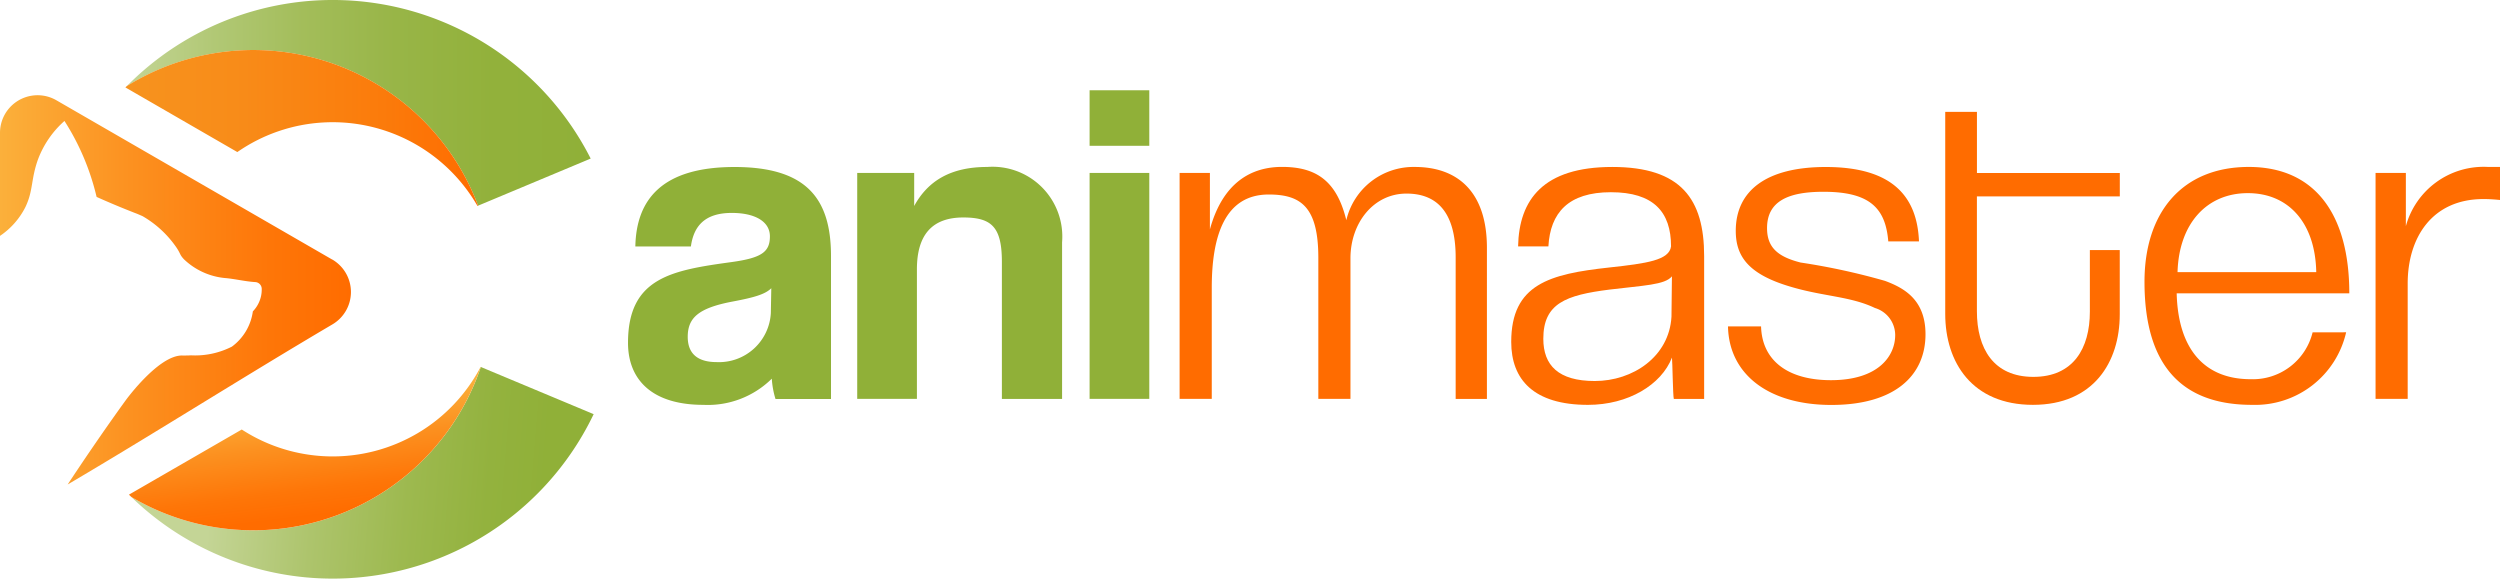<svg xmlns="http://www.w3.org/2000/svg" xmlns:xlink="http://www.w3.org/1999/xlink" id="Ebene" width="184" height="42.586" viewBox="0 0 184 42.586"><defs><linearGradient id="linear-gradient" y1="0.5" x2="1" y2="0.5" gradientUnits="objectBoundingBox"><stop offset="0" stop-color="#c4d596"></stop><stop offset="0.19" stop-color="#b1c875"></stop><stop offset="0.38" stop-color="#a3bd5a"></stop><stop offset="0.58" stop-color="#98b547"></stop><stop offset="0.79" stop-color="#92b13b"></stop><stop offset="1" stop-color="#90b038"></stop></linearGradient><linearGradient id="linear-gradient-2" x1="0.898" y1="0.512" x2="0.176" y2="0.484" gradientUnits="objectBoundingBox"><stop offset="0" stop-color="#90b038"></stop><stop offset="0.17" stop-color="#93b23e"></stop><stop offset="0.41" stop-color="#9db94f"></stop><stop offset="0.69" stop-color="#adc46c"></stop><stop offset="0.99" stop-color="#c3d494"></stop><stop offset="1" stop-color="#c4d596"></stop></linearGradient><linearGradient id="linear-gradient-3" y1="0.5" x2="1" y2="0.5" gradientUnits="objectBoundingBox"><stop offset="0" stop-color="#f7931e"></stop><stop offset="0.31" stop-color="#f88c19"></stop><stop offset="0.73" stop-color="#fb7b0b"></stop><stop offset="1" stop-color="#ff6c00"></stop></linearGradient><linearGradient id="linear-gradient-4" x1="0.453" y1="0.218" x2="0.631" y2="0.882" gradientUnits="objectBoundingBox"><stop offset="0" stop-color="#fbb03b"></stop><stop offset="0.37" stop-color="#fc9120"></stop><stop offset="0.77" stop-color="#fe7608"></stop><stop offset="1" stop-color="#ff6c00"></stop></linearGradient><linearGradient id="linear-gradient-5" x1="0" y1="0.5" x2="1" y2="0.5" xlink:href="#linear-gradient-4"></linearGradient></defs><g id="Gruppe_3" data-name="Gruppe 3"><g id="Gruppe_1" data-name="Gruppe 1" transform="translate(9.228)"><path id="Pfad_1" data-name="Pfad 1" d="M57.327,15.137l8.285-3.466A21.281,21.281,0,0,0,31.47,6.34a17.673,17.673,0,0,1,25.857,8.8Z" transform="translate(-31.366)" fill="url(#linear-gradient)"></path><path id="Pfad_2" data-name="Pfad 2" d="M58.33,91.09a17.672,17.672,0,0,1-25.72,9.572,21.288,21.288,0,0,0,34.023-6.1Z" transform="translate(-32.168 -64.08)" fill="url(#linear-gradient-2)"></path><path id="Pfad_3" data-name="Pfad 3" d="M39.351,19.941A12.3,12.3,0,0,1,57.033,23.9l.047-.021a17.673,17.673,0,0,0-25.857-8.8c-.036.036-.071.068-.1.1l8.231,4.753Z" transform="translate(-31.12 -8.744)" fill="url(#linear-gradient-3)"></path><path id="Pfad_4" data-name="Pfad 4" d="M57.9,91.076l-.015-.006a12.293,12.293,0,0,1-17.581,4.608L32,100.473c.059.059.122.116.184.175A17.672,17.672,0,0,0,57.9,91.076Z" transform="translate(-31.739 -64.066)" fill="url(#linear-gradient-4)"></path></g><path id="Pfad_5" data-name="Pfad 5" d="M24.454,35.726,4.148,24A2.766,2.766,0,0,0,0,26.4v7.582a5.587,5.587,0,0,0,1.865-2.111c.59-1.219.4-2.022.925-3.5a7.113,7.113,0,0,1,1.954-2.847,17.866,17.866,0,0,1,1.441,2.743,18.113,18.113,0,0,1,.925,2.847q1.245.56,2.568,1.082c.125.05.249.1.374.145,0,0,.243.1.448.193a7.683,7.683,0,0,1,2.236,1.96c.632.821.406.786.8,1.207a5.053,5.053,0,0,0,3,1.382c.718.056,1.486.252,2.257.3a.5.5,0,0,1,.469.477,2.264,2.264,0,0,1-.068.632,2.335,2.335,0,0,1-.584,1.047,3.872,3.872,0,0,1-1.539,2.592,5.955,5.955,0,0,1-3.007.643c-.157.009-.294.012-.4.012h-.237c-1.747-.047-4.178,3.3-4.178,3.3-1.56,2.15-3.2,4.569-4.27,6.194,3.294-1.939,6.678-4.015,10.058-6.085,3.164-1.936,6.325-3.87,9.409-5.687a2.767,2.767,0,0,0,0-4.792Z" transform="translate(0 -16.621)" fill="url(#linear-gradient-5)"></path><g id="Gruppe_2" data-name="Gruppe 2" transform="translate(46.222 6.642)"><path id="Pfad_6" data-name="Pfad 6" d="M166.733,58.518a6.365,6.365,0,0,1-.27-1.489,6.7,6.7,0,0,1-5.038,1.927c-3.787,0-5.545-1.859-5.545-4.563,0-4.8,3.211-5.34,7.638-5.948,2.2-.305,2.805-.744,2.805-1.892,0-1.082-1.082-1.723-2.805-1.723-2,0-2.805.981-3.01,2.467H156.42c.068-3.449,1.96-5.847,7.3-5.847s7.1,2.366,7.1,6.559V58.524H166.73Zm-.305-8.148c-.439.439-1.216.676-2.841.981-2.5.474-3.312,1.183-3.312,2.6,0,1.251.744,1.859,2.129,1.859a3.822,3.822,0,0,0,3.988-3.618l.033-1.827Z" transform="translate(-155.88 -35.801)" fill="#90b038"></path><path id="Pfad_7" data-name="Pfad 7" d="M223.418,58.511V48.438c0-2.571-.744-3.28-2.841-3.28-2.3,0-3.413,1.284-3.413,3.819v9.533H212.77V41.879h4.193v2.434c1.014-1.859,2.7-2.873,5.376-2.873a5.137,5.137,0,0,1,5.509,5.545V58.514h-4.427Z" transform="translate(-195.901 -35.794)" fill="#90b038"></path><path id="Pfad_8" data-name="Pfad 8" d="M270.45,26.489V22.4h4.394v4.089Zm0,18.627V28.485h4.394V45.116Z" transform="translate(-236.478 -22.4)" fill="#90b038"></path><path id="Pfad_9" data-name="Pfad 9" d="M313.108,58.511V48.1c0-3.38-1.42-4.7-3.618-4.7-2.434,0-4.125,2.165-4.125,4.765V58.511H303V48.132c0-3.718-1.251-4.664-3.65-4.664-3.211,0-4.193,3.01-4.193,6.861v8.181H292.79V41.879h2.23v4.157c.946-3.449,3.042-4.6,5.308-4.6,2.5,0,4.024,1.014,4.732,3.923A5.077,5.077,0,0,1,310.1,41.44c3.179,0,5.308,1.859,5.308,5.951V58.514h-2.3Z" transform="translate(-252.193 -35.794)" fill="#ff6c00"></path><path id="Pfad_10" data-name="Pfad 10" d="M387.068,58.511c-.068-.2-.1-2.772-.136-3.042-.777,2-3.211,3.481-6.185,3.481-3.988,0-5.646-1.859-5.646-4.632,0-4.258,2.841-5,7.2-5.477,2.805-.305,4.427-.54,4.563-1.554,0-2.535-1.284-3.988-4.427-3.988s-4.463,1.521-4.6,3.988h-2.23c.068-3.449,1.859-5.847,6.93-5.847S389.3,43.806,389.3,48V58.514h-2.23Zm-.136-9.026c-.507.643-2.129.676-4.6.981-3.211.406-4.869,1.014-4.869,3.618,0,1.96,1.115,3.111,3.787,3.111,2.805,0,5.477-1.791,5.646-4.732l.033-2.974Z" transform="translate(-310.097 -35.794)" fill="#ff6c00"></path><path id="Pfad_11" data-name="Pfad 11" d="M440.706,46.931c-.2-2.467-1.385-3.65-4.765-3.65-2.571,0-4.157.676-4.157,2.672,0,1.388.744,2.1,2.467,2.535a48.928,48.928,0,0,1,6.221,1.352c1.352.507,2.974,1.352,2.974,3.923,0,3.075-2.3,5.207-6.93,5.207s-7.538-2.265-7.606-5.779h2.434c.068,2.5,1.96,3.956,5.139,3.956,3.549,0,4.732-1.827,4.732-3.312a2.085,2.085,0,0,0-1.489-2c-1.758-.845-3.718-.845-6.052-1.521-3.211-.913-4.193-2.23-4.193-4.157,0-2.941,2.23-4.7,6.624-4.7,4.9,0,6.728,2.165,6.861,5.477H440.7Z" transform="translate(-347.951 -35.808)" fill="#ff6c00"></path><path id="Pfad_12" data-name="Pfad 12" d="M493.468,37.934h2.2v4.732c0,3.517-1.927,6.66-6.39,6.66s-6.455-3.111-6.455-6.692V27.76h2.334v4.5h10.515v1.723H485.154v8.451c0,2.74,1.219,4.833,4.157,4.833s4.157-2.1,4.157-4.8V37.931Z" transform="translate(-385.876 -26.171)" fill="#ff6c00"></path><path id="Pfad_13" data-name="Pfad 13" d="M547.131,53.609a6.872,6.872,0,0,1-6.93,5.34c-5.272,0-7.911-3.01-7.911-9.059,0-5.139,2.805-8.451,7.674-8.451s7.4,3.481,7.4,9.3H534.659c.1,4.089,2.028,6.322,5.441,6.322a4.531,4.531,0,0,0,4.563-3.449Zm-2.2-4.427c-.068-3.618-2.028-5.815-5.038-5.815s-5.07,2.23-5.171,5.815Z" transform="translate(-420.677 -35.794)" fill="#ff6c00"></path><path id="Pfad_14" data-name="Pfad 14" d="M589.64,58.5V41.872h2.23v3.92a5.934,5.934,0,0,1,6.016-4.362h.913v2.434c-.338-.033-.744-.068-1.216-.068-3.787,0-5.578,2.841-5.578,6.221V58.5Z" transform="translate(-461.021 -35.787)" fill="#ff6c00"></path></g></g></svg>
